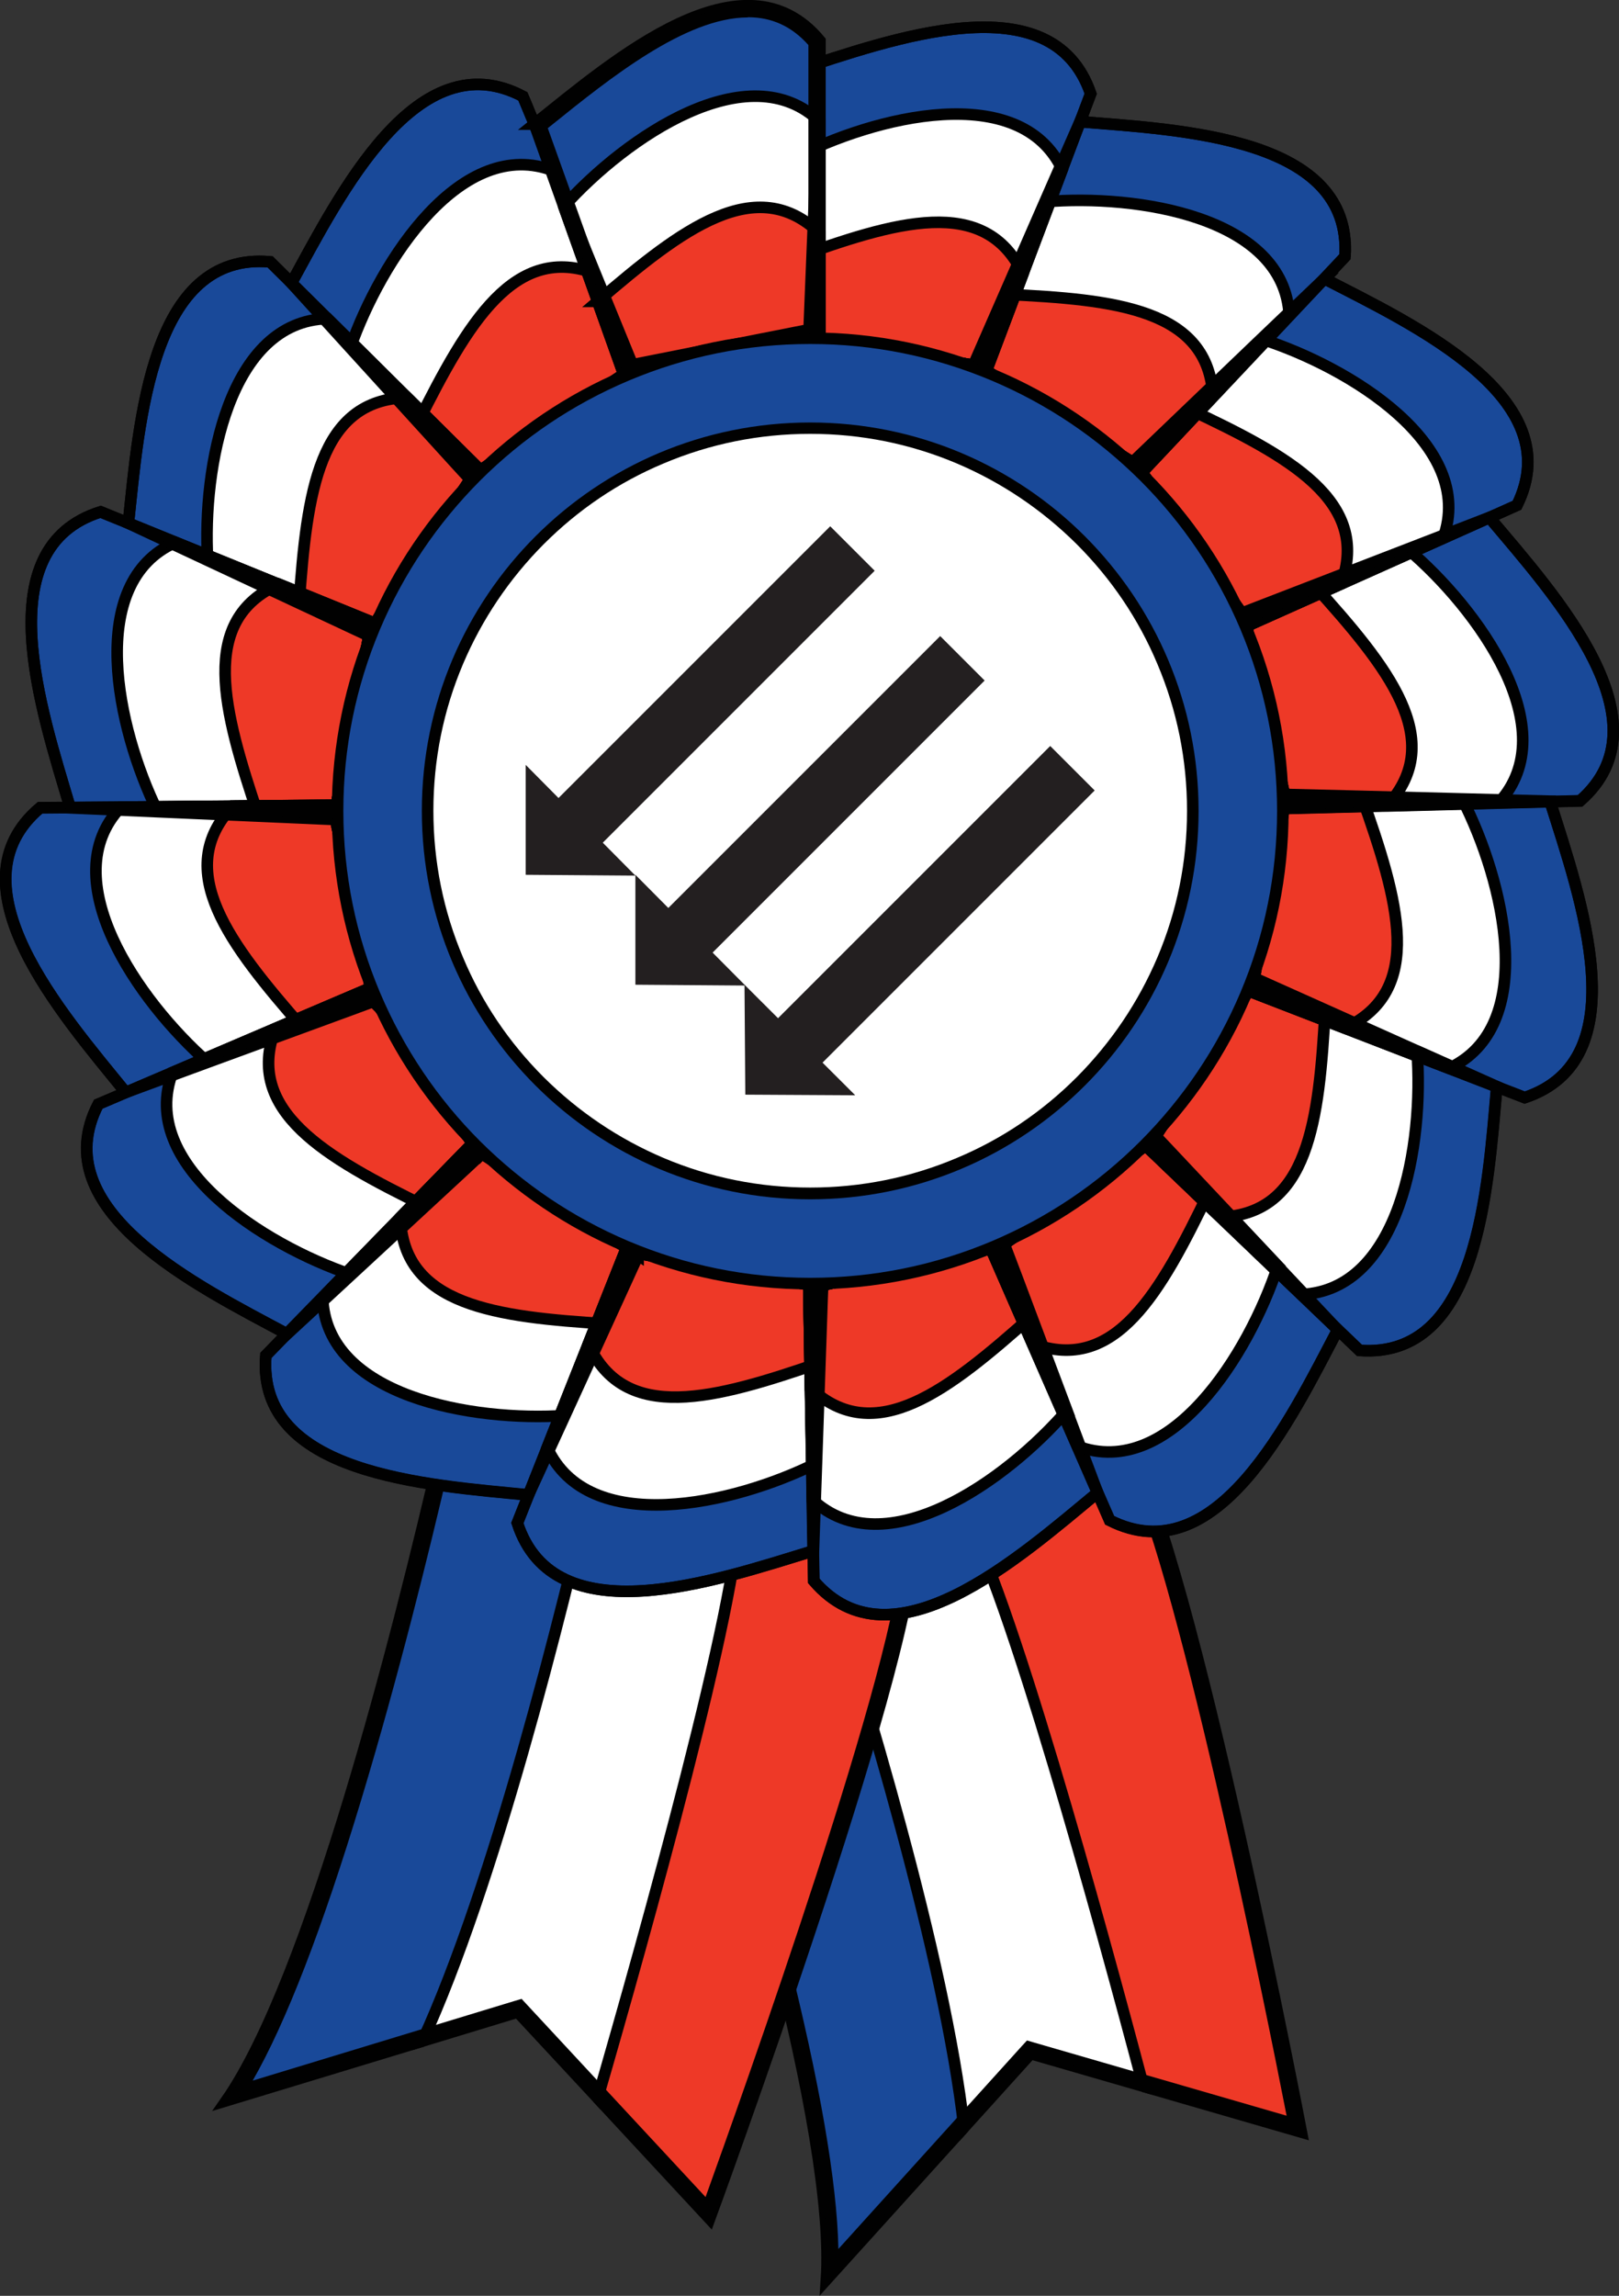 <svg viewBox="0 0 798.3 1131.9" version="1.1" xmlns="http://www.w3.org/2000/svg" data-name="Layer 1" id="Layer_1">
  <rect x="0" y="0" width="798.3" height="1131.9" fill="#333333" stroke="none"/>
  <defs>
    <style>
      .cls-1 {
        fill: #194999;
      }

      .cls-1, .cls-2, .cls-3, .cls-4, .cls-5 {
        stroke-width: 0px;
      }

      .cls-2 {
        fill: #ee3927;
      }

      .cls-3 {
        fill: #010101;
      }

      .cls-6 {
        fill: none;
        stroke: #010101;
        stroke-miterlimit: 10;
        stroke-width: 5.7px;
      }

      .cls-4 {
        fill: #fff;
      }

      .cls-5 {
        fill: #231f20;
      }
    </style>
  </defs>
  <path d="M415,746.7c-44.4,23.7-81.7,48.6-81.7,48.6,27.6,84.9,79.1,255.6,74.2,328.6l67.8-75" class="cls-1"></path>
  <path d="M453.9,727.3c45.8-20.9,90.1-33.3,103.2-11.5,30,49.9,84.6,335.4,84.6,335.4l-78-22.6" class="cls-2"></path>
  <path d="M474.7,744.9c-6.5-10.9-13.7-16-20.8-17.6-13.1,6-26.3,12.6-38.9,19.4-7.4,8.2-12.2,15.8-12.2,15.8,23.2,71.2,63.1,202.8,72.5,286.4l32.9-36.4,55.6,16.1c-21.8-82.4-66.9-246.7-89.1-283.7Z" class="cls-4"></path>
  <path d="M415,746.7c-44.4,23.7-81.7,48.6-81.7,48.6,27.6,84.9,79.1,255.6,74.2,328.6l67.8-75" class="cls-6"></path>
  <path d="M453.9,727.3c45.8-20.9,90.1-33.3,103.2-11.5,30,49.9,84.6,335.4,84.6,335.4l-78-22.6" class="cls-6"></path>
  <path d="M474.7,744.9c-6.5-10.9-13.7-16-20.8-17.6-13.1,6-26.3,12.6-38.9,19.4-7.4,8.2-12.2,15.8-12.2,15.8,23.2,71.2,63.1,202.8,72.5,286.4l32.9-36.4,55.6,16.1c-21.8-82.4-66.9-246.7-89.1-283.7Z" class="cls-6"></path>
  <path d="M531.3,710c10.6,0,17.5,2.8,21,8.7,26.1,43.5,72.5,275.4,82.1,324.4l-124.6-36.1-3.4-1-2.4,2.6-90.6,100.2c-.7-33.2-9.2-82.2-25.3-146.2-15.4-61-34.4-122.7-48.1-165,10.3-6.7,41.8-26.9,77.6-46,13.6-7.3,26.6-13.7,38.6-19.2,32.6-14.9,57.9-22.4,75-22.4M531.3,704.3c-20.2,0-48.5,9.8-77.4,22.9-13.1,6-26.3,12.6-38.9,19.4-44.4,23.8-81.7,48.6-81.7,48.6,27.6,84.9,79.1,255.6,74.2,328.6l100.8-111.4,133.5,38.7s-54.7-285.5-84.6-335.4c-4.8-8.1-14-11.4-25.9-11.4h0Z" class="cls-3"></path>
  <path d="M312.2,716.1c-50.3-2.5-95.1-.3-95.1-.3-20,87-63.7,259.9-105.5,319.9l96.8-29.4" class="cls-1"></path>
  <path d="M355.6,719.5c50,5.7,94.4,17.8,94.4,43.3,0,58.2-100.1,331.1-100.1,331.1l-55.2-59.5" class="cls-2"></path>
  <path d="M364.4,745.3c0-12.7-3.5-20.7-8.8-25.8-14.3-1.6-29.1-2.7-43.4-3.4-10.6,3.2-18.6,7.3-18.6,7.3-16.8,73-50.2,206.4-85.3,282.9l47-14.3,39.4,42.4c23.7-81.9,69.6-245.9,69.6-289.1Z" class="cls-4"></path>
  <path d="M312.2,716.1c-50.3-2.5-95.1-.3-95.1-.3-20,87-63.7,259.9-105.5,319.9l96.8-29.4" class="cls-6"></path>
  <path d="M355.6,719.5c50,5.7,94.4,17.8,94.4,43.3,0,58.2-100.1,331.1-100.1,331.1l-55.2-59.5" class="cls-6"></path>
  <path d="M364.4,745.3c0-12.7-3.5-20.7-8.8-25.8-14.3-1.6-29.1-2.7-43.4-3.4-10.6,3.2-18.6,7.3-18.6,7.3-16.8,73-50.2,206.4-85.3,282.9l47-14.3,39.4,42.4c23.7-81.9,69.6-245.9,69.6-289.1Z" class="cls-6"></path>
  <path d="M261.2,720.6c17.7,0,34.8.4,50.8,1.2,15.3.8,29.8,1.9,43,3.4,57.6,6.5,89.4,19.9,89.4,37.6,0,50.8-79.6,273.5-96.5,320.4l-88.3-95.1-2.4-2.6-3.4,1-129.2,39.3c16.5-28.8,34.4-75.2,53.5-138.4,18.2-60.2,33.7-122.9,43.7-166.2,6.8-.3,21.2-.7,39.5-.7M261.2,714.9c-26,0-44,.9-44,.9-20,87-63.7,259.9-105.5,319.9l143.7-43.7,94.6,101.9s100.1-272.9,100.1-331.1-44.4-37.6-94.4-43.3c-14.3-1.6-29.1-2.7-43.4-3.4-18.4-.9-36.1-1.2-51.1-1.2h0Z" class="cls-3"></path>
  <g>
    <g>
      <path d="M143.7,139.6c24.2-44.2,61.9-119.6,114.1-92.1l55.5,133.2-82.2,55.1-87.4-96.2Z" class="cls-1"></path>
      <path d="M172.7,171.5l58.4,64.2,82.2-55.1-40.1-96.3c-45.5-17.7-85.4,44-100.5,87.2Z" class="cls-4"></path>
      <path d="M206.1,208.3l25,27.5,82.2-55.1-19-45.5c-40.6-15.9-63.7,24.2-88.2,73.1Z" class="cls-2"></path>
    </g>
    <g>
      <path d="M143.7,139.6c24.2-44.2,61.9-119.6,114.1-92.1l55.5,133.2-82.2,55.1-87.4-96.2Z" class="cls-6"></path>
      <path d="M172.7,171.5l58.4,64.2,82.2-55.1-40.1-96.3c-45.5-17.7-85.4,44-100.5,87.2Z" class="cls-6"></path>
      <path d="M206.1,208.3l25,27.5,82.2-55.1-19-45.5c-40.6-15.9-63.7,24.2-88.2,73.1Z" class="cls-6"></path>
    </g>
    <g>
      <path d="M63.3,258c5.3-50.1,11.2-134.2,69.9-128.9l102.5,101.6-54.7,82.5-117.7-55.1Z" class="cls-1"></path>
      <path d="M102.4,276.3l78.6,36.8,54.7-82.5-74.1-73.5c-48.8,1.1-61.9,73.5-59.2,119.1Z" class="cls-4"></path>
      <path d="M147.4,297.4l33.7,15.8,54.7-82.5-35-34.7c-43.6,1-49.5,46.8-53.3,101.4Z" class="cls-2"></path>
    </g>
    <g>
      <path d="M63.3,258c5.3-50.1,11.2-134.2,69.9-128.9l102.5,101.6-54.7,82.5-117.7-55.1Z" class="cls-6"></path>
      <path d="M102.4,276.3l78.6,36.8,54.7-82.5-74.1-73.5c-48.8,1.1-61.9,73.5-59.2,119.1Z" class="cls-6"></path>
      <path d="M147.4,297.4l33.7,15.8,54.7-82.5-35-34.7c-43.6,1-49.5,46.8-53.3,101.4Z" class="cls-6"></path>
    </g>
    <g>
      <path d="M34.6,398.2c-14.3-48.3-41.3-128.2,15-145.9l133.6,54.4-18.7,97.2-129.9-5.6Z" class="cls-1"></path>
      <path d="M77.8,400.1l86.7,3.8,18.7-97.2-96.7-39.3c-44.6,19.8-28.9,91.7-8.8,132.7Z" class="cls-4"></path>
      <path d="M127.4,402.2l37.1,1.6,18.7-97.2-45.6-18.6c-39.9,17.7-27.6,62.2-10.2,114.1Z" class="cls-2"></path>
    </g>
    <g>
      <path d="M34.6,398.2c-14.3-48.3-41.3-128.2,15-145.9l133.6,54.4-18.7,97.2-129.9-5.6Z" class="cls-6"></path>
      <path d="M77.8,400.1l86.7,3.8,18.7-97.2-96.7-39.3c-44.6,19.8-28.9,91.7-8.8,132.7Z" class="cls-6"></path>
      <path d="M127.4,402.2l37.1,1.6,18.7-97.2-45.6-18.6c-39.9,17.7-27.6,62.2-10.2,114.1Z" class="cls-6"></path>
    </g>
    <g>
      <path d="M62.1,538.7c-31.8-39.1-87.4-102.4-42.3-140.4l144.3-1.2,20.1,96.9-122,44.8Z" class="cls-1"></path>
      <path d="M102.6,523.8l81.5-29.9-20.1-96.9-104.4.9c-33.6,35.4,8.6,95.7,42.9,125.9Z" class="cls-4"></path>
      <path d="M149.3,506.7l34.9-12.8-20.1-96.9-49.3.4c-30,31.7-1.6,68.1,34.4,109.3Z" class="cls-2"></path>
    </g>
    <g>
      <path d="M62.1,538.7c-31.8-39.1-87.4-102.4-42.3-140.4l144.3-1.2,20.1,96.9-122,44.8Z" class="cls-6"></path>
      <path d="M102.6,523.8l81.5-29.9-20.1-96.9-104.4.9c-33.6,35.4,8.6,95.7,42.9,125.9Z" class="cls-6"></path>
      <path d="M149.3,506.7l34.9-12.8-20.1-96.9-49.3.4c-30,31.7-1.6,68.1,34.4,109.3Z" class="cls-6"></path>
    </g>
    <g>
      <path d="M141.5,657.7c-44.4-23.8-120.1-60.9-93.1-113.3l132.7-56.6,55.8,81.7-95.4,88.3Z" class="cls-1"></path>
      <path d="M173.2,628.4l63.7-59-55.8-81.7-96,41c-17.3,45.6,44.8,85,88,99.7Z" class="cls-4"></path>
      <path d="M209.6,594.7l27.3-25.2-55.8-81.7-45.3,19.3c-15.5,40.7,24.7,63.5,73.8,87.6Z" class="cls-2"></path>
    </g>
    <g>
      <path d="M141.5,657.7c-44.4-23.8-120.1-60.9-93.1-113.3l132.7-56.6,55.8,81.7-95.4,88.3Z" class="cls-6"></path>
      <path d="M173.2,628.4l63.7-59-55.8-81.7-96,41c-17.3,45.6,44.8,85,88,99.7Z" class="cls-6"></path>
      <path d="M209.6,594.7l27.3-25.2-55.8-81.7-45.3,19.3c-15.5,40.7,24.7,63.5,73.8,87.6Z" class="cls-6"></path>
    </g>
    <g>
      <path d="M260.6,737.1c-50.1-4.9-134.3-10-129.5-68.8l100.7-103.3,82.9,54-54.1,118.2Z" class="cls-1"></path>
      <path d="M278.6,697.9l36.2-78.9-82.9-54-72.8,74.7c1.5,48.8,74,61.3,119.6,58.2Z" class="cls-4"></path>
      <path d="M299.2,652.7l15.5-33.8-82.9-54-34.4,35.3c1.4,43.6,47.2,49.1,101.8,52.5Z" class="cls-2"></path>
    </g>
    <g>
      <path d="M260.6,737.1c-50.1-4.9-134.3-10-129.5-68.8l100.7-103.3,82.9,54-54.1,118.2Z" class="cls-6"></path>
      <path d="M278.6,697.9l36.2-78.9-82.9-54-72.8,74.7c1.5,48.8,74,61.3,119.6,58.2Z" class="cls-6"></path>
      <path d="M299.2,652.7l15.5-33.8-82.9-54-34.4,35.3c1.4,43.6,47.2,49.1,101.8,52.5Z" class="cls-6"></path>
    </g>
    <g>
      <path d="M401.1,764.6c-48.2,14.7-127.8,42.4-146-13.7l53.2-134.1,97.3,17.9-4.5,129.9Z" class="cls-1"></path>
      <path d="M402.6,721.4l3-86.8-97.3-17.9-38.5,97c20.2,44.4,91.9,28.1,132.8,7.7Z" class="cls-4"></path>
      <path d="M404.3,671.8l1.3-37.1-97.3-17.9-18.2,45.8c18,39.7,62.5,27.1,114.2,9.3Z" class="cls-2"></path>
    </g>
    <g>
      <path d="M401.1,764.6c-48.2,14.7-127.8,42.4-146-13.7l53.2-134.1,97.3,17.9-4.5,129.9Z" class="cls-6"></path>
      <path d="M402.6,721.4l3-86.8-97.3-17.9-38.5,97c20.2,44.4,91.9,28.1,132.8,7.7Z" class="cls-6"></path>
      <path d="M404.3,671.8l1.3-37.1-97.3-17.9-18.2,45.8c18,39.7,62.5,27.1,114.2,9.3Z" class="cls-6"></path>
    </g>
    <g>
      <path d="M541.3,735.9c-38.8,32.1-101.7,88.3-140,43.5l-2.5-144.3,96.7-20.9,45.8,121.6Z" class="cls-1"></path>
      <path d="M526.1,695.5l-30.6-81.3-96.7,20.9,1.8,104.3c35.7,33.2,95.6-9.4,125.5-44Z" class="cls-4"></path>
      <path d="M508.6,649l-13.1-34.8-96.7,20.9.8,49.3c31.9,29.7,68.1,1,109-35.4Z" class="cls-2"></path>
    </g>
    <g>
      <path d="M541.3,735.9c-38.8,32.1-101.7,88.3-140,43.5l-2.5-144.3,96.7-20.9,45.8,121.6Z" class="cls-6"></path>
      <path d="M526.1,695.5l-30.6-81.3-96.7,20.9,1.8,104.3c35.7,33.2,95.6-9.4,125.5-44Z" class="cls-6"></path>
      <path d="M508.6,649l-13.1-34.8-96.7,20.9.8,49.3c31.9,29.7,68.1,1,109-35.4Z" class="cls-6"></path>
    </g>
    <g>
      <path d="M659.7,655.5c-23.4,44.6-59.9,120.6-112.5,94l-57.8-132.2,81.2-56.5,89.1,94.7Z" class="cls-1"></path>
      <path d="M630.1,624.1l-59.5-63.2-81.2,56.5,41.8,95.6c45.8,17,84.6-45.5,98.9-88.9Z" class="cls-4"></path>
      <path d="M596.1,587.9l-25.5-27.1-81.2,56.5,19.7,45.1c40.9,15.2,63.2-25.3,87-74.6Z" class="cls-2"></path>
    </g>
    <g>
      <path d="M659.7,655.5c-23.4,44.6-59.9,120.6-112.5,94l-57.8-132.2,81.2-56.5,89.1,94.7Z" class="cls-6"></path>
      <path d="M630.1,624.1l-59.5-63.2-81.2,56.5,41.8,95.6c45.8,17,84.6-45.5,98.9-88.9Z" class="cls-6"></path>
      <path d="M596.1,587.9l-25.5-27.1-81.2,56.5,19.7,45.1c40.9,15.2,63.2-25.3,87-74.6Z" class="cls-6"></path>
    </g>
    <g>
      <path d="M738,535.7c-4.5,50.2-8.9,134.4-67.7,130.1l-104.2-99.8,53.2-83.4,118.6,53.1Z" class="cls-1"></path>
      <path d="M698.6,518.1l-79.2-35.5-53.2,83.4,75.4,72.2c48.8-2,60.6-74.6,57.1-120.1Z" class="cls-4"></path>
      <path d="M653.3,497.8l-33.9-15.2-53.2,83.4,35.6,34.1c43.6-1.7,48.6-47.7,51.6-102.3Z" class="cls-2"></path>
    </g>
    <g>
      <path d="M738,535.7c-4.5,50.2-8.9,134.4-67.7,130.1l-104.2-99.8,53.2-83.4,118.6,53.1Z" class="cls-6"></path>
      <path d="M698.6,518.1l-79.2-35.5-53.2,83.4,75.4,72.2c48.8-2,60.6-74.6,57.1-120.1Z" class="cls-6"></path>
      <path d="M653.3,497.8l-33.9-15.2-53.2,83.4,35.6,34.1c43.6-1.7,48.6-47.7,51.6-102.3Z" class="cls-6"></path>
    </g>
    <g>
      <path d="M764.3,395c15.2,48.1,43.5,127.5-12.5,146.1l-134.6-52,17.1-97.5,129.9,3.4Z" class="cls-1"></path>
      <path d="M721.1,393.9l-86.8-2.3-17.1,97.5,97.3,37.6c44.3-20.6,27.3-92.1,6.5-132.8Z" class="cls-4"></path>
      <path d="M671.5,392.6l-37.2-1-17.1,97.5,45.9,17.8c39.5-18.4,26.6-62.7,8.3-114.3Z" class="cls-2"></path>
    </g>
    <g>
      <path d="M764.3,395c15.2,48.1,43.5,127.5-12.5,146.1l-134.6-52,17.1-97.5,129.9,3.4Z" class="cls-6"></path>
      <path d="M721.1,393.9l-86.8-2.3-17.1,97.5,97.3,37.6c44.3-20.6,27.3-92.1,6.5-132.8Z" class="cls-6"></path>
      <path d="M671.5,392.6l-37.2-1-17.1,97.5,45.9,17.8c39.5-18.4,26.6-62.7,8.3-114.3Z" class="cls-6"></path>
    </g>
    <g>
      <path d="M734.4,255.1c32.5,38.5,89.2,100.9,44.7,139.7l-144.2,3.7-21.7-96.5,121.2-46.9Z" class="cls-1"></path>
      <path d="M694.1,270.6l-81,31.3,21.7,96.5,104.3-2.7c32.9-36-10.3-95.6-45.1-125.1Z" class="cls-4"></path>
      <path d="M647.8,288.5l-34.7,13.4,21.7,96.5,49.3-1.3c29.4-32.2.4-68.1-36.3-108.7Z" class="cls-2"></path>
    </g>
    <g>
      <path d="M734.4,255.1c32.5,38.5,89.2,100.9,44.7,139.7l-144.2,3.7-21.7-96.5,121.2-46.9Z" class="cls-6"></path>
      <path d="M694.1,270.6l-81,31.3,21.7,96.5,104.3-2.7c32.9-36-10.3-95.6-45.1-125.1Z" class="cls-6"></path>
      <path d="M647.8,288.5l-34.7,13.4,21.7,96.5,49.3-1.3c29.4-32.2.4-68.1-36.3-108.7Z" class="cls-6"></path>
    </g>
    <g>
      <path d="M653,137.4c44.8,23.1,121.1,58.8,95,111.7l-131.7,58.9-57.2-80.7,93.9-89.9Z" class="cls-1"></path>
      <path d="M621.8,167.2l-62.7,60,57.2,80.7,95.3-42.6c16.6-45.9-46.2-84.3-89.7-98.2Z" class="cls-4"></path>
      <path d="M585.9,201.6l-26.8,25.7,57.2,80.7,45-20.1c14.8-41-25.8-63-75.3-86.3Z" class="cls-2"></path>
    </g>
    <g>
      <path d="M653,137.4c44.8,23.1,121.1,58.8,95,111.7l-131.7,58.9-57.2-80.7,93.9-89.9Z" class="cls-6"></path>
      <path d="M621.8,167.2l-62.7,60,57.2,80.7,95.3-42.6c16.6-45.9-46.2-84.3-89.7-98.2Z" class="cls-6"></path>
      <path d="M585.9,201.6l-26.8,25.7,57.2,80.7,45-20.1c14.8-41-25.8-63-75.3-86.3Z" class="cls-6"></path>
    </g>
    <g>
      <path d="M532.5,60c50.2,4.1,134.5,7.7,130.7,66.6l-98.9,105-83.8-52.5,52.1-119.1Z" class="cls-1"></path>
      <path d="M515.2,99.6l-34.8,79.5,83.8,52.5,71.5-76c-2.4-48.7-75.1-60-120.6-56.1Z" class="cls-4"></path>
      <path d="M495.3,145.1l-14.9,34.1,83.8,52.5,33.8-35.9c-2.1-43.5-48.1-48.2-102.7-50.7Z" class="cls-2"></path>
      <path d="M532.5,60c50.2,4.1,134.5,7.7,130.7,66.6l-98.9,105-83.8-52.5,52.1-119.1Z" class="cls-6"></path>
      <path d="M515.2,99.6l-34.8,79.5,83.8,52.5,71.5-76c-2.4-48.7-75.1-60-120.6-56.1Z" class="cls-6"></path>
      <path d="M598.1,195.8c-2.1-43.5-48.1-48.2-102.7-50.7" class="cls-6"></path>
    </g>
    <g>
      <path d="M391.6,35c47.9-15.6,127.1-44.6,146.2,11.2l-50.9,135-97.6-16.2,2.3-130Z" class="cls-1"></path>
      <path d="M390.9,78.2l-1.5,86.8,97.6,16.2,36.8-97.6c-20.9-44.1-92.4-26.5-132.9-5.4Z" class="cls-4"></path>
      <path d="M390,127.8l-.6,37.2,97.6,16.2,17.4-46.1c-18.7-39.4-62.9-26-114.3-7.3Z" class="cls-2"></path>
    </g>
    <g>
      <path d="M391.6,35c47.9-15.6,127.1-44.6,146.2,11.2l-50.9,135-97.6-16.2,2.3-130Z" class="cls-6"></path>
      <path d="M390.9,78.2l-1.5,86.8,97.6,16.2,36.8-97.6c-20.9-44.1-92.4-26.5-132.9-5.4Z" class="cls-6"></path>
      <path d="M390,127.8l-.6,37.2,97.6,16.2,17.4-46.1c-18.7-39.4-62.9-26-114.3-7.3Z" class="cls-6"></path>
    </g>
  </g>
  <path d="M299.6,189.9l13.7-9.2-55.5-133.2c-52.2-27.5-89.9,47.9-114.1,92.1l29,31.9h0l51.9,57,6.6,7.2h0l68.5-45.9Z" class="cls-6"></path>
  <path d="M235.7,230.7l-102.5-101.6c-58.8-5.3-64.6,78.8-69.9,128.9l39.1,18.3h0l78.6,36.8,39.7-60,14.9-22.5Z" class="cls-6"></path>
  <path d="M177,339.1l6.2-32.4-133.6-54.3c-56.3,17.7-29.3,97.6-15,145.9l43.1,1.9h0s82.2,3.6,82.2,3.6l4.6.2h0l12.5-64.8Z" class="cls-6"></path>
  <path d="M184.1,493.9h0l-13-62.6-7.1-34.3-76.4.7-28,.2h0l-39.9.3c-45.1,38,10.5,101.3,42.3,140.4l40.5-14.9h0l70.4-25.8,11.1-4.1h0Z" class="cls-6"></path>
  <path d="M236.9,569.5h0l-43-63-12.8-18.7h0l-45.3,19.3h0l-5.6,2.4-81.7,34.9c-27.1,52.4,48.7,89.5,93.1,113.3l31.7-29.3h0l57.6-53.3,6.1-5.7h0Z" class="cls-6"></path>
  <path d="M314.7,618.9h0l-57.1-37.2-25.8-16.8h0l-20.5,21-80.2,82.3c-4.8,58.8,79.4,63.9,129.5,68.8l18-39.2h0l26.2-57.3,9.9-21.7h0Z" class="cls-6"></path>
  <path d="M405.6,634.7h0l-64.9-11.9-32.4-6-53.2,134.1c18.2,56.1,97.8,28.5,146,13.7l1.5-43.1h0l2.8-82.1.2-4.7h0Z" class="cls-6"></path>
  <path d="M526.1,695.5h0l-24.5-65.2-6.1-16.1h0l-66.6,14.4-30.1,6.5h0s.8,49.3.8,49.3h0l.9,55.1h0l.7,39.9c38.4,44.8,101.2-11.4,140-43.5l-15.2-40.4Z" class="cls-6"></path>
  <path d="M630.1,624.1h0l-55.7-59.2-3.8-4h0l-54.2,37.7-27.1,18.8,57.8,132.2c52.7,26.6,89.1-49.4,112.5-94l-29.6-31.4Z" class="cls-6"></path>
  <path d="M698.6,518.1h0s-79.2-35.5-79.2-35.5l-32.8,51.4-20.4,31.9h0l2.9,2.8,101.3,97.1c58.8,4.3,63.2-79.9,67.7-130.1l-39.4-17.6Z" class="cls-6"></path>
  <path d="M764.3,395l-43.1-1.1h0l-54.7-1.4-32.1-.8h0l-12.6,72-4.5,25.5,78.3,30.3,19,7.3h0l37.2,14.4c56-18.7,27.6-98.1,12.5-146.1Z" class="cls-6"></path>
  <path d="M734.4,255.1l-40.3,15.6h0l-73.8,28.5-7.2,2.8h0l14,62.3,7.7,34.3,46.9-1.2h2.4c0,0,95-2.5,95-2.5,44.5-38.8-12.2-101.1-44.7-139.7Z" class="cls-6"></path>
  <path d="M653,137.4l-31.2,29.8h0l-59.8,57.3-2.9,2.8h0s38.1,53.8,38.1,53.8l19.1,26.9,131.7-58.9c26.2-52.9-50.2-88.7-95-111.7Z" class="cls-6"></path>
  <path d="M663.2,126.6c3.8-58.9-80.4-62.5-130.7-66.6l-17.3,39.5h0l-34.8,79.6,51.8,32.4,32.1,20.1h0l33.8-35.9h0l65.1-69.2Z" class="cls-6"></path>
  <path d="M504.3,135.1l33.5-88.9c-19.1-55.8-98.3-26.8-146.2-11.2l-.8,43.2h0l-1.5,84.2v2.6h0l65.1,10.8,32.5,5.4,13.9-36.8,3.5-9.3h0Z" class="cls-6"></path>
  <g>
    <path d="M263.5,61.2c39.3-31.5,103.2-86.6,140.8-41.1v144.3l-97.1,19.2-43.7-122.4Z" class="cls-1"></path>
    <path d="M278,101.9l29.2,81.8,97.1-19.2V60c-35.1-33.9-95.8,7.8-126.3,41.8Z" class="cls-4"></path>
    <path d="M294.7,148.6l12.5,35,97.1-19.2v-49.3c-31.4-30.3-68.1-2.2-109.6,33.5Z" class="cls-2"></path>
  </g>
  <g>
    <path d="M263.5,61.2c39.3-31.5,103.2-86.6,140.8-41.1v144.3l-97.1,19.2-43.7-122.4Z" class="cls-6"></path>
    <path d="M278,101.9l29.2,81.8,97.1-19.2V60c-35.1-33.9-95.8,7.8-126.3,41.8Z" class="cls-6"></path>
    <path d="M294.7,148.6l12.5,35,97.1-19.2v-49.3c-31.4-30.3-68.1-2.2-109.6,33.5Z" class="cls-6"></path>
  </g>
  <path d="M368.8,8.5c11.8,0,21.6,4.5,29.8,13.7v137.5l-25.8,5.1-61.9,12.3-4.5-12.6-23.1-64.5-13.2-36.8c.8-.7,1.7-1.3,2.5-2,27.6-22.2,65.3-52.6,96.1-52.6M368.8,2.8c-35,0-76.7,35.4-105.3,58.4l14.5,40.6,23.1,64.5,6.1,17.2,66.7-13.2,30.3-6V20.1c-10.2-12.3-22.4-17.3-35.4-17.3h0Z" class="cls-3"></path>
  <g>
    <path d="M399.5,632.8c-62.2,0-120.8-24.2-164.8-68.2s-68.2-102.5-68.2-164.8,24.2-120.8,68.2-164.8,102.5-68.3,164.8-68.3,120.8,24.2,164.8,68.3c44,44,68.2,102.5,68.2,164.8s-24.2,120.8-68.2,164.8c-44,44-102.5,68.2-164.8,68.2Z" class="cls-1"></path>
    <path d="M399.5,169.6c31.1,0,61.2,6.1,89.6,18.1,27.4,11.6,52,28.2,73.2,49.3,21.1,21.1,37.7,45.8,49.3,73.2,12,28.4,18.1,58.5,18.1,89.6s-6.1,61.2-18.1,89.6c-11.6,27.4-28.2,52-49.3,73.2-21.1,21.1-45.8,37.7-73.2,49.3-28.4,12-58.5,18.1-89.6,18.1s-61.2-6.1-89.6-18.1c-27.4-11.6-52-28.2-73.2-49.3-21.1-21.1-37.7-45.8-49.3-73.2-12-28.4-18.1-58.5-18.1-89.6s6.1-61.2,18.1-89.6c11.6-27.4,28.2-52,49.3-73.2,21.1-21.1,45.8-37.7,73.2-49.3,28.4-12,58.5-18.1,89.6-18.1M399.5,163.9c-130.3,0-235.9,105.6-235.9,235.9s105.6,235.9,235.9,235.9,235.9-105.6,235.9-235.9-105.6-235.9-235.9-235.9h0Z" class="cls-3"></path>
  </g>
  <g>
    <path d="M399.5,588.4c-104,0-188.7-84.6-188.7-188.7s84.6-188.7,188.7-188.7,188.7,84.6,188.7,188.7-84.6,188.7-188.7,188.7Z" class="cls-4"></path>
    <path d="M399.5,213.9c25.1,0,49.4,4.9,72.3,14.6,22.1,9.4,42,22.8,59.1,39.8,17.1,17.1,30.5,36.9,39.8,59.1,9.7,22.9,14.6,47.2,14.6,72.3s-4.9,49.4-14.6,72.3c-9.4,22.1-22.8,42-39.8,59.1-17.1,17.1-36.9,30.5-59.1,39.8-22.9,9.7-47.2,14.6-72.3,14.6s-49.4-4.9-72.3-14.6c-22.1-9.4-42-22.8-59.1-39.8-17.1-17.1-30.5-36.9-39.8-59.1-9.7-22.9-14.6-47.2-14.6-72.3s4.9-49.4,14.6-72.3c9.4-22.1,22.8-42,39.8-59.1,17.1-17.1,36.9-30.5,59.1-39.8,22.9-9.7,47.2-14.6,72.3-14.6M399.5,208.3c-105.8,0-191.5,85.7-191.5,191.5s85.7,191.5,191.5,191.5,191.5-85.7,191.5-191.5-85.7-191.5-191.5-191.5h0Z" class="cls-3"></path>
  </g>
  <g>
    <g>
      <rect transform="translate(-136.8 348) rotate(-45)" height="31" width="194.4" y="323.6" x="254.4" class="cls-5"></rect>
      <polygon points="259.2 431.3 259.2 377.1 313.3 431.7 259.2 431.3" class="cls-5"></polygon>
    </g>
    <g>
      <rect transform="translate(-159.3 402.2) rotate(-45)" height="31" width="194.4" y="377.8" x="308.7" class="cls-5"></rect>
      <polygon points="313.3 485.5 313.3 431.3 367.5 485.9 313.3 485.5" class="cls-5"></polygon>
    </g>
    <g>
      <rect transform="translate(-181.7 456.4) rotate(-45)" height="31" width="194.4" y="432" x="362.9" class="cls-5"></rect>
      <polygon points="367.5 539.7 367.1 485.5 421.7 540 367.5 539.7" class="cls-5"></polygon>
    </g>
  </g>
  <polygon points="181 313.1 49.6 252.3 183.2 306.7 181 313.1" class="cls-3"></polygon>
  <polygon points="230.5 236.4 132.2 130.1 235.1 231.3 230.5 236.4" class="cls-3"></polygon>
  <polygon points="308.8 182.9 260.5 46.5 315 180 308.8 182.9" class="cls-3"></polygon>
  <polygon points="396 164.8 401.9 20.1 402.8 164.4 396 164.8" class="cls-3"></polygon>
  <polygon points="480.7 179.2 538.3 46.4 487.2 181.3 480.7 179.2" class="cls-3"></polygon>
  <polygon points="558.6 226.9 662.5 126 563.9 231.3 558.6 226.9" class="cls-3"></polygon>
  <polygon points="612.9 301.3 747.5 248.1 616 307.4 612.9 301.3" class="cls-3"></polygon>
  <polygon points="634.4 392.3 779.1 395.7 634.9 399.1 634.4 392.3" class="cls-3"></polygon>
  <polygon points="619.6 482.2 752.1 540.4 617.4 488.7 619.6 482.2" class="cls-3"></polygon>
  <polygon points="571.2 560.2 671.4 664.7 566.8 565.3 571.2 560.2" class="cls-3"></polygon>
  <polygon points="496.3 613.9 548.5 749 490.2 617 496.3 613.9" class="cls-3"></polygon>
  <polygon points="406.1 634.7 402 779.4 399.3 635.2 406.1 634.7" class="cls-3"></polygon>
  <polygon points="315.5 619.2 256.3 751.4 309 617.1 315.5 619.2" class="cls-3"></polygon>
  <polygon points="236.9 569.5 131.1 668.3 231.8 565 236.9 569.5" class="cls-3"></polygon>
  <polygon points="184 493.6 48.3 544 181 487.5 184 493.6" class="cls-3"></polygon>
  <polygon points="164.5 403.8 19.8 398.2 164.1 397 164.5 403.8" class="cls-3"></polygon>
</svg>